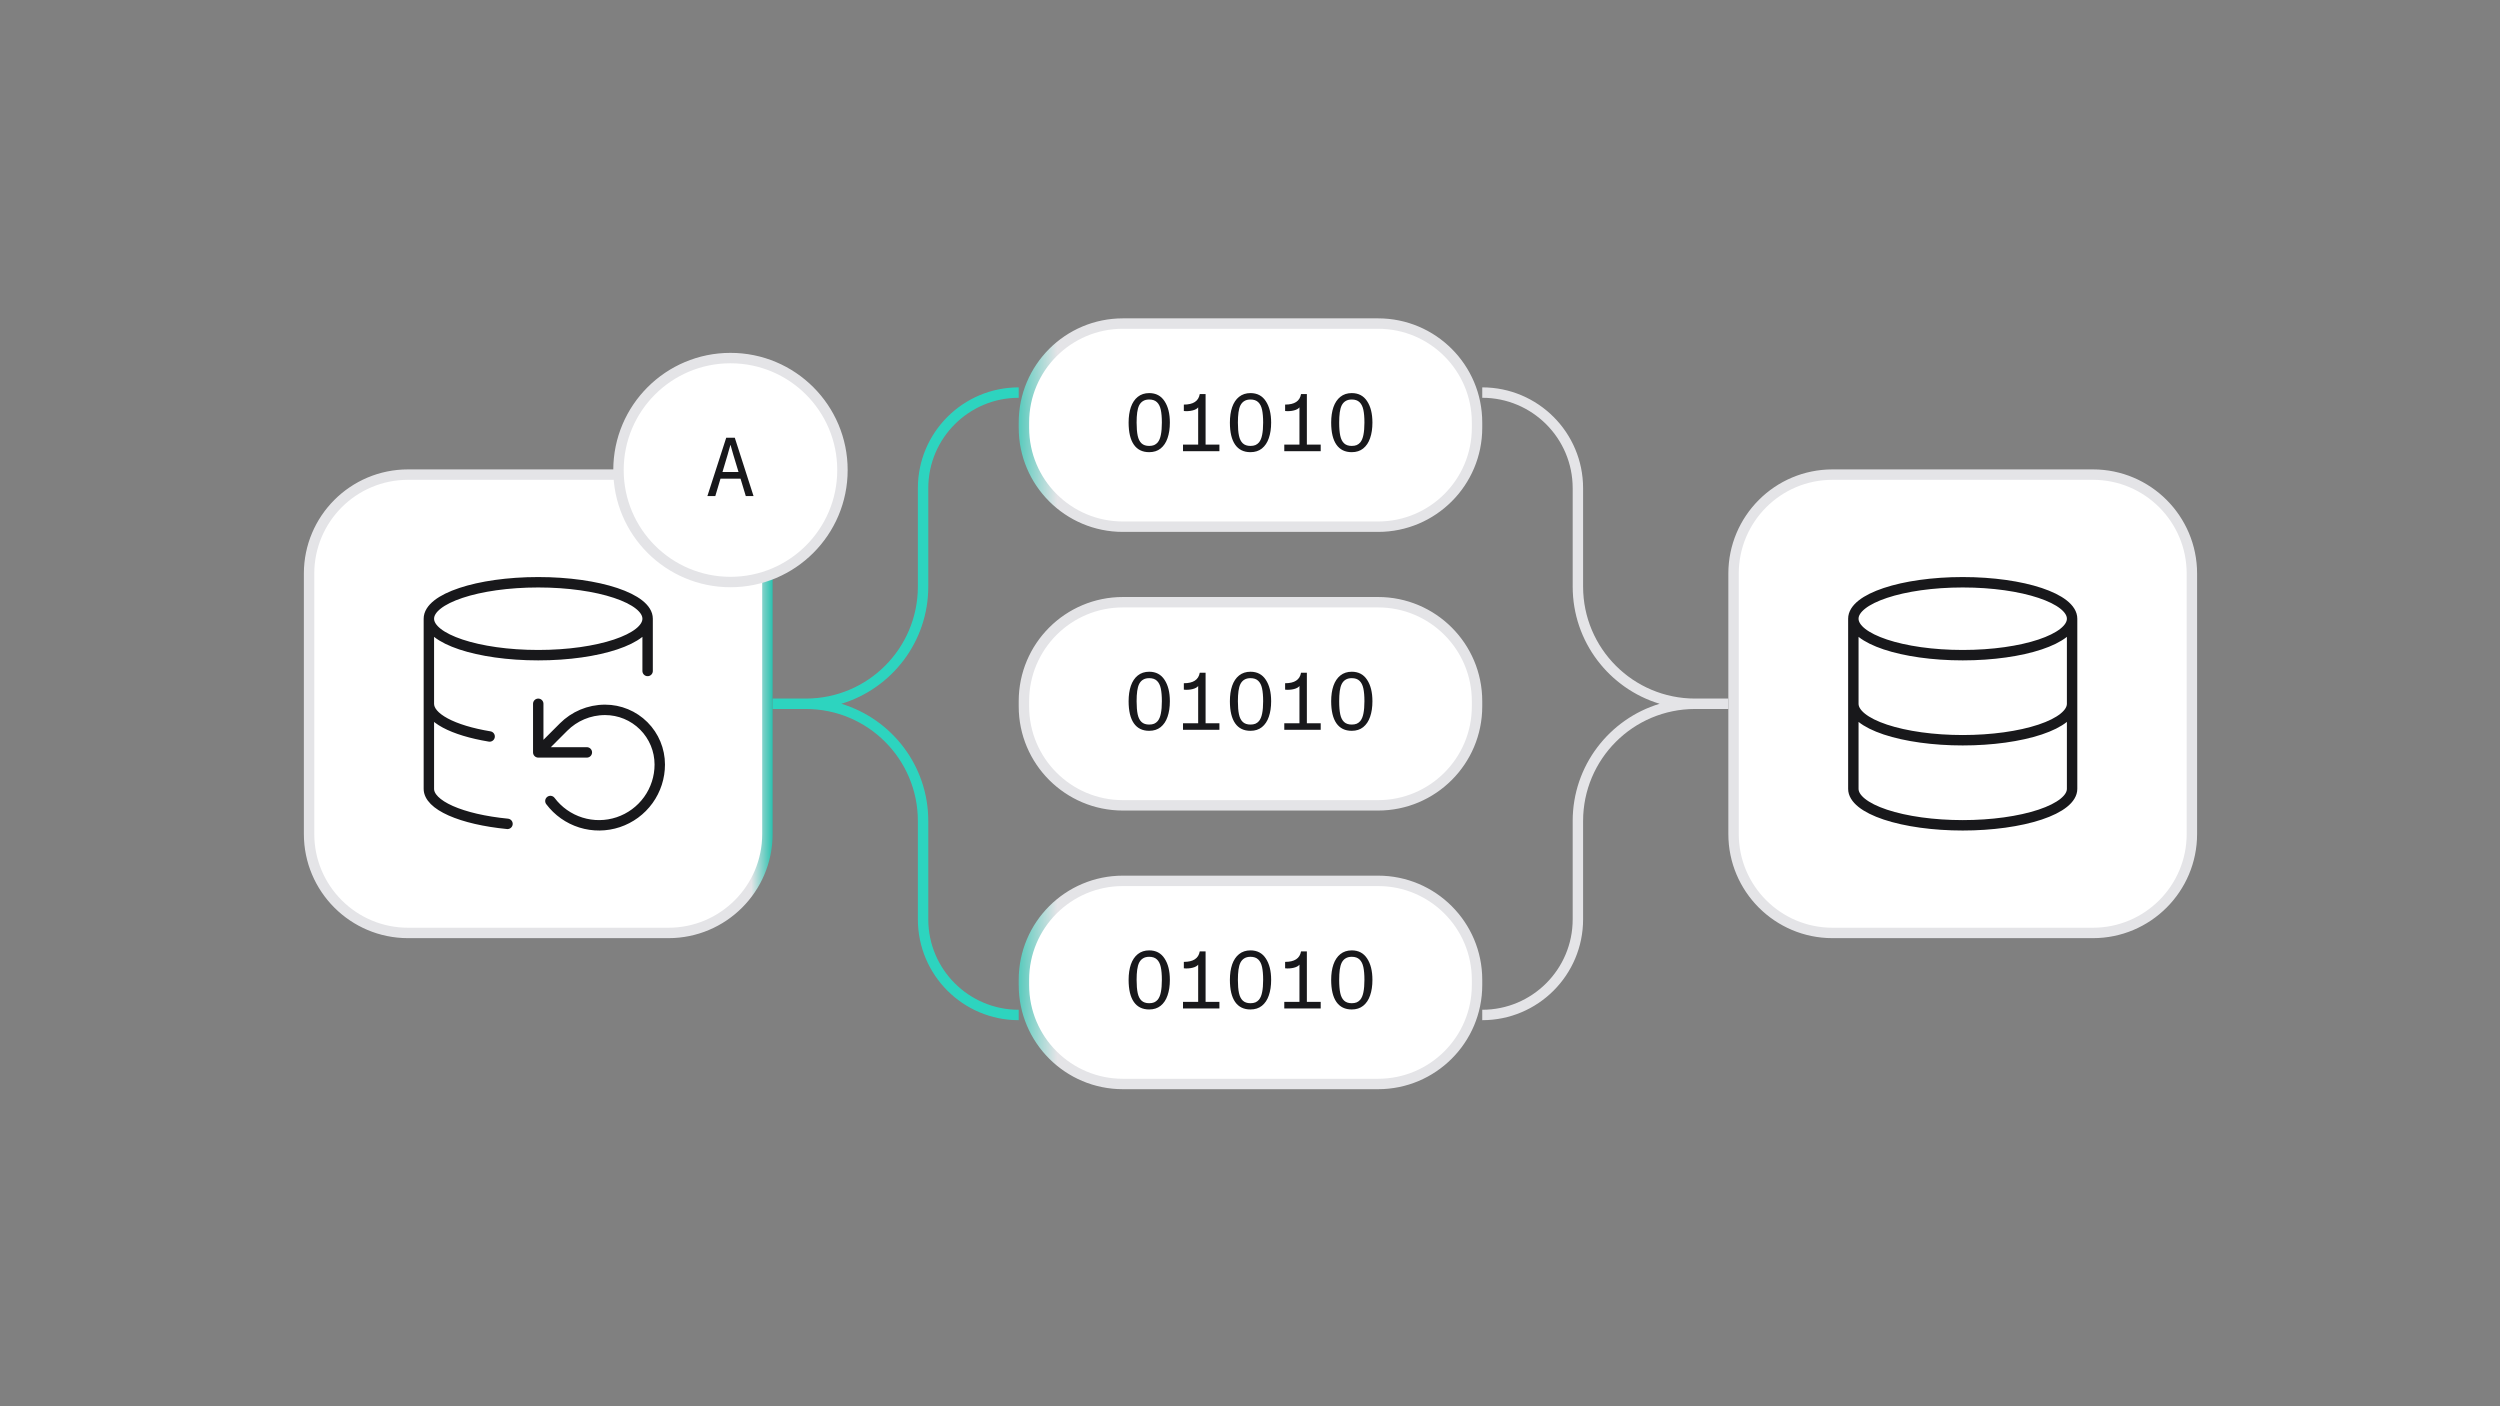 <svg xmlns="http://www.w3.org/2000/svg" fill="none" viewBox="0 0 1920 1080" height="1080" width="1920">
<rect x="0" y="0" width="1920" height="1080" fill="#808080" stroke="none"/>
<path fill="white" d="M313.37 364.5H513.37C555.344 364.5 589.37 398.526 589.37 440.5V640.5C589.37 682.474 555.344 716.5 513.37 716.5H313.37C271.396 716.5 237.37 682.474 237.37 640.5V440.5C237.37 398.526 271.396 364.5 313.37 364.5Z"></path>
<path stroke-width="8" stroke="url(#paint0_linear_4550_24974)" d="M313.37 364.5H513.37C555.344 364.5 589.37 398.526 589.37 440.5V640.5C589.37 682.474 555.344 716.5 513.37 716.5H313.37C271.396 716.5 237.37 682.474 237.37 640.5V440.5C237.37 398.526 271.396 364.5 313.37 364.5Z"></path>
<path stroke-linejoin="round" stroke-linecap="round" stroke-width="8" stroke="#18181B" d="M497.37 475.173C497.37 490.637 459.762 503.173 413.37 503.173C366.978 503.173 329.37 490.637 329.37 475.173M497.37 475.173C497.37 459.709 459.762 447.173 413.37 447.173C366.978 447.173 329.37 459.709 329.37 475.173M497.37 475.173V515.306M329.37 475.173L329.37 605.84C329.364 611.894 335.246 617.786 346.133 622.632C357.02 627.478 372.326 631.018 389.757 632.72M329.37 540.506C329.357 545.725 333.719 550.841 341.965 555.277C350.211 559.714 362.012 563.293 376.037 565.613M413.37 540.506V577.84M413.37 577.84H450.703M413.37 577.84L432.877 558.333C440.997 550.213 452.29 545.173 464.703 545.173C475.843 545.173 486.525 549.598 494.402 557.474C502.278 565.351 506.703 576.034 506.703 587.173C506.703 596.967 503.622 606.514 497.895 614.459C492.168 622.405 484.086 628.347 474.794 631.445C465.502 634.542 455.471 634.637 446.122 631.717C436.773 628.796 428.58 623.008 422.703 615.173"></path>
<path fill="#2DD4BF" d="M618.921 536.5C666.417 536.5 704.921 497.996 704.921 450.5V374.949C704.921 332.175 739.596 297.5 782.37 297.5V305.5C744.014 305.5 712.921 336.594 712.921 374.949V450.5C712.921 492.951 684.78 528.83 646.136 540.5C684.78 552.17 712.921 588.049 712.921 630.5V706.051C712.921 744.406 744.014 775.5 782.37 775.5V783.5C739.596 783.5 704.921 748.825 704.921 706.051V630.5C704.921 583.004 666.417 544.5 618.921 544.5H593.37V536.5H618.921Z" clip-rule="evenodd" fill-rule="evenodd"></path>
<path fill="white" d="M862.37 248.5H1058.37C1100.34 248.5 1134.37 282.526 1134.37 324.5V328.5C1134.37 370.474 1100.34 404.5 1058.37 404.5H862.37C820.396 404.5 786.37 370.474 786.37 328.5V324.5C786.37 282.526 820.396 248.5 862.37 248.5Z"></path>
<path stroke-width="8" stroke="url(#paint1_linear_4550_24974)" d="M862.37 248.5H1058.37C1100.34 248.5 1134.37 282.526 1134.37 324.5V328.5C1134.37 370.474 1100.34 404.5 1058.37 404.5H862.37C820.396 404.5 786.37 370.474 786.37 328.5V324.5C786.37 282.526 820.396 248.5 862.37 248.5Z"></path>
<path fill="#18181B" d="M882.582 347.268C877.419 347.268 873.494 345.348 870.806 341.508C868.118 337.668 866.774 332.015 866.774 324.548C866.774 320.025 867.35 316.079 868.502 312.708C869.697 309.295 871.467 306.649 873.814 304.772C876.203 302.852 879.126 301.892 882.582 301.892C887.745 301.892 891.67 303.961 894.358 308.1C897.089 312.196 898.454 317.679 898.454 324.548C898.454 329.113 897.857 333.103 896.662 336.516C895.51 339.887 893.739 342.532 891.35 344.452C889.003 346.329 886.081 347.268 882.582 347.268ZM882.582 342.468C884.033 342.468 885.291 342.255 886.358 341.828C887.425 341.359 888.342 340.676 889.11 339.78C890.262 338.372 891.073 336.431 891.542 333.956C892.054 331.439 892.31 328.303 892.31 324.548C892.31 320.495 892.033 317.209 891.478 314.692C890.923 312.132 889.942 310.191 888.534 308.868C887.126 307.503 885.142 306.82 882.582 306.82C880.705 306.82 879.147 307.204 877.91 307.972C876.673 308.697 875.67 309.785 874.902 311.236C874.177 312.687 873.665 314.521 873.366 316.74C873.067 318.916 872.918 321.519 872.918 324.548C872.918 328.687 873.195 332.057 873.75 334.66C874.305 337.22 875.286 339.161 876.694 340.484C878.102 341.807 880.065 342.468 882.582 342.468ZM920.194 310.084L920.962 311.556C920.408 313.007 919.213 314.073 917.378 314.756C915.586 315.439 913.432 315.78 910.914 315.78C910.445 315.78 909.869 315.737 909.186 315.652V310.724C912.813 310.724 915.629 310.063 917.634 308.74C919.682 307.417 920.941 305.391 921.41 302.66H925.89V346.5H920.194V310.084ZM908.546 341.444H936.514V346.5H908.546V341.444ZM960.366 347.268C955.204 347.268 951.278 345.348 948.59 341.508C945.902 337.668 944.558 332.015 944.558 324.548C944.558 320.025 945.134 316.079 946.286 312.708C947.481 309.295 949.252 306.649 951.598 304.772C953.988 302.852 956.91 301.892 960.366 301.892C965.529 301.892 969.454 303.961 972.142 308.1C974.873 312.196 976.238 317.679 976.238 324.548C976.238 329.113 975.641 333.103 974.446 336.516C973.294 339.887 971.524 342.532 969.134 344.452C966.788 346.329 963.865 347.268 960.366 347.268ZM960.366 342.468C961.817 342.468 963.076 342.255 964.142 341.828C965.209 341.359 966.126 340.676 966.894 339.78C968.046 338.372 968.857 336.431 969.326 333.956C969.838 331.439 970.094 328.303 970.094 324.548C970.094 320.495 969.817 317.209 969.262 314.692C968.708 312.132 967.726 310.191 966.318 308.868C964.91 307.503 962.926 306.82 960.366 306.82C958.489 306.82 956.932 307.204 955.694 307.972C954.457 308.697 953.454 309.785 952.686 311.236C951.961 312.687 951.449 314.521 951.15 316.74C950.852 318.916 950.702 321.519 950.702 324.548C950.702 328.687 950.98 332.057 951.534 334.66C952.089 337.22 953.07 339.161 954.478 340.484C955.886 341.807 957.849 342.468 960.366 342.468ZM997.979 310.084L998.747 311.556C998.192 313.007 996.997 314.073 995.163 314.756C993.371 315.439 991.216 315.78 988.699 315.78C988.229 315.78 987.653 315.737 986.971 315.652V310.724C990.597 310.724 993.413 310.063 995.419 308.74C997.467 307.417 998.725 305.391 999.195 302.66H1003.67V346.5H997.979V310.084ZM986.331 341.444H1014.3V346.5H986.331V341.444ZM1038.15 347.268C1032.99 347.268 1029.06 345.348 1026.37 341.508C1023.69 337.668 1022.34 332.015 1022.34 324.548C1022.34 320.025 1022.92 316.079 1024.07 312.708C1025.27 309.295 1027.04 306.649 1029.38 304.772C1031.77 302.852 1034.69 301.892 1038.15 301.892C1043.31 301.892 1047.24 303.961 1049.93 308.1C1052.66 312.196 1054.02 317.679 1054.02 324.548C1054.02 329.113 1053.43 333.103 1052.23 336.516C1051.08 339.887 1049.31 342.532 1046.92 344.452C1044.57 346.329 1041.65 347.268 1038.15 347.268ZM1038.15 342.468C1039.6 342.468 1040.86 342.255 1041.93 341.828C1042.99 341.359 1043.91 340.676 1044.68 339.78C1045.83 338.372 1046.64 336.431 1047.11 333.956C1047.62 331.439 1047.88 328.303 1047.88 324.548C1047.88 320.495 1047.6 317.209 1047.05 314.692C1046.49 312.132 1045.51 310.191 1044.1 308.868C1042.69 307.503 1040.71 306.82 1038.15 306.82C1036.27 306.82 1034.72 307.204 1033.48 307.972C1032.24 308.697 1031.24 309.785 1030.47 311.236C1029.75 312.687 1029.23 314.521 1028.93 316.74C1028.64 318.916 1028.49 321.519 1028.49 324.548C1028.49 328.687 1028.76 332.057 1029.32 334.66C1029.87 337.22 1030.85 339.161 1032.26 340.484C1033.67 341.807 1035.63 342.468 1038.15 342.468Z"></path>
<path fill="white" d="M862.37 462.5H1058.37C1100.34 462.5 1134.37 496.526 1134.37 538.5V542.5C1134.37 584.474 1100.34 618.5 1058.37 618.5H862.37C820.396 618.5 786.37 584.474 786.37 542.5V538.5C786.37 496.526 820.396 462.5 862.37 462.5Z"></path>
<path stroke-width="8" stroke="#E4E4E7" d="M862.37 462.5H1058.37C1100.34 462.5 1134.37 496.526 1134.37 538.5V542.5C1134.37 584.474 1100.34 618.5 1058.37 618.5H862.37C820.396 618.5 786.37 584.474 786.37 542.5V538.5C786.37 496.526 820.396 462.5 862.37 462.5Z"></path>
<path fill="#18181B" d="M882.582 561.268C877.419 561.268 873.494 559.348 870.806 555.508C868.118 551.668 866.774 546.015 866.774 538.548C866.774 534.025 867.35 530.079 868.502 526.708C869.697 523.295 871.467 520.649 873.814 518.772C876.203 516.852 879.126 515.892 882.582 515.892C887.745 515.892 891.67 517.961 894.358 522.1C897.089 526.196 898.454 531.679 898.454 538.548C898.454 543.113 897.857 547.103 896.662 550.516C895.51 553.887 893.739 556.532 891.35 558.452C889.003 560.329 886.081 561.268 882.582 561.268ZM882.582 556.468C884.033 556.468 885.291 556.255 886.358 555.828C887.425 555.359 888.342 554.676 889.11 553.78C890.262 552.372 891.073 550.431 891.542 547.956C892.054 545.439 892.31 542.303 892.31 538.548C892.31 534.495 892.033 531.209 891.478 528.692C890.923 526.132 889.942 524.191 888.534 522.868C887.126 521.503 885.142 520.82 882.582 520.82C880.705 520.82 879.147 521.204 877.91 521.972C876.673 522.697 875.67 523.785 874.902 525.236C874.177 526.687 873.665 528.521 873.366 530.74C873.067 532.916 872.918 535.519 872.918 538.548C872.918 542.687 873.195 546.057 873.75 548.66C874.305 551.22 875.286 553.161 876.694 554.484C878.102 555.807 880.065 556.468 882.582 556.468ZM920.194 524.084L920.962 525.556C920.408 527.007 919.213 528.073 917.378 528.756C915.586 529.439 913.432 529.78 910.914 529.78C910.445 529.78 909.869 529.737 909.186 529.652V524.724C912.813 524.724 915.629 524.063 917.634 522.74C919.682 521.417 920.941 519.391 921.41 516.66H925.89V560.5H920.194V524.084ZM908.546 555.444H936.514V560.5H908.546V555.444ZM960.366 561.268C955.204 561.268 951.278 559.348 948.59 555.508C945.902 551.668 944.558 546.015 944.558 538.548C944.558 534.025 945.134 530.079 946.286 526.708C947.481 523.295 949.252 520.649 951.598 518.772C953.988 516.852 956.91 515.892 960.366 515.892C965.529 515.892 969.454 517.961 972.142 522.1C974.873 526.196 976.238 531.679 976.238 538.548C976.238 543.113 975.641 547.103 974.446 550.516C973.294 553.887 971.524 556.532 969.134 558.452C966.788 560.329 963.865 561.268 960.366 561.268ZM960.366 556.468C961.817 556.468 963.076 556.255 964.142 555.828C965.209 555.359 966.126 554.676 966.894 553.78C968.046 552.372 968.857 550.431 969.326 547.956C969.838 545.439 970.094 542.303 970.094 538.548C970.094 534.495 969.817 531.209 969.262 528.692C968.708 526.132 967.726 524.191 966.318 522.868C964.91 521.503 962.926 520.82 960.366 520.82C958.489 520.82 956.932 521.204 955.694 521.972C954.457 522.697 953.454 523.785 952.686 525.236C951.961 526.687 951.449 528.521 951.15 530.74C950.852 532.916 950.702 535.519 950.702 538.548C950.702 542.687 950.98 546.057 951.534 548.66C952.089 551.22 953.07 553.161 954.478 554.484C955.886 555.807 957.849 556.468 960.366 556.468ZM997.979 524.084L998.747 525.556C998.192 527.007 996.997 528.073 995.163 528.756C993.371 529.439 991.216 529.78 988.699 529.78C988.229 529.78 987.653 529.737 986.971 529.652V524.724C990.597 524.724 993.413 524.063 995.419 522.74C997.467 521.417 998.725 519.391 999.195 516.66H1003.67V560.5H997.979V524.084ZM986.331 555.444H1014.3V560.5H986.331V555.444ZM1038.15 561.268C1032.99 561.268 1029.06 559.348 1026.37 555.508C1023.69 551.668 1022.34 546.015 1022.34 538.548C1022.34 534.025 1022.92 530.079 1024.07 526.708C1025.27 523.295 1027.04 520.649 1029.38 518.772C1031.77 516.852 1034.69 515.892 1038.15 515.892C1043.31 515.892 1047.24 517.961 1049.93 522.1C1052.66 526.196 1054.02 531.679 1054.02 538.548C1054.02 543.113 1053.43 547.103 1052.23 550.516C1051.08 553.887 1049.31 556.532 1046.92 558.452C1044.57 560.329 1041.65 561.268 1038.15 561.268ZM1038.15 556.468C1039.6 556.468 1040.86 556.255 1041.93 555.828C1042.99 555.359 1043.91 554.676 1044.68 553.78C1045.83 552.372 1046.64 550.431 1047.11 547.956C1047.62 545.439 1047.88 542.303 1047.88 538.548C1047.88 534.495 1047.6 531.209 1047.05 528.692C1046.49 526.132 1045.51 524.191 1044.1 522.868C1042.69 521.503 1040.71 520.82 1038.15 520.82C1036.27 520.82 1034.72 521.204 1033.48 521.972C1032.24 522.697 1031.24 523.785 1030.47 525.236C1029.75 526.687 1029.23 528.521 1028.93 530.74C1028.64 532.916 1028.49 535.519 1028.49 538.548C1028.49 542.687 1028.76 546.057 1029.32 548.66C1029.87 551.22 1030.85 553.161 1032.26 554.484C1033.67 555.807 1035.63 556.468 1038.15 556.468Z"></path>
<path fill="white" d="M862.37 676.5H1058.37C1100.34 676.5 1134.37 710.526 1134.37 752.5V756.5C1134.37 798.474 1100.34 832.5 1058.37 832.5H862.37C820.396 832.5 786.37 798.474 786.37 756.5V752.5C786.37 710.526 820.396 676.5 862.37 676.5Z"></path>
<path stroke-width="8" stroke="url(#paint2_linear_4550_24974)" d="M862.37 676.5H1058.37C1100.34 676.5 1134.37 710.526 1134.37 752.5V756.5C1134.37 798.474 1100.34 832.5 1058.37 832.5H862.37C820.396 832.5 786.37 798.474 786.37 756.5V752.5C786.37 710.526 820.396 676.5 862.37 676.5Z"></path>
<path fill="#18181B" d="M882.582 775.268C877.419 775.268 873.494 773.348 870.806 769.508C868.118 765.668 866.774 760.015 866.774 752.548C866.774 748.025 867.35 744.079 868.502 740.708C869.697 737.295 871.467 734.649 873.814 732.772C876.203 730.852 879.126 729.892 882.582 729.892C887.745 729.892 891.67 731.961 894.358 736.1C897.089 740.196 898.454 745.679 898.454 752.548C898.454 757.113 897.857 761.103 896.662 764.516C895.51 767.887 893.739 770.532 891.35 772.452C889.003 774.329 886.081 775.268 882.582 775.268ZM882.582 770.468C884.033 770.468 885.291 770.255 886.358 769.828C887.425 769.359 888.342 768.676 889.11 767.78C890.262 766.372 891.073 764.431 891.542 761.956C892.054 759.439 892.31 756.303 892.31 752.548C892.31 748.495 892.033 745.209 891.478 742.692C890.923 740.132 889.942 738.191 888.534 736.868C887.126 735.503 885.142 734.82 882.582 734.82C880.705 734.82 879.147 735.204 877.91 735.972C876.673 736.697 875.67 737.785 874.902 739.236C874.177 740.687 873.665 742.521 873.366 744.74C873.067 746.916 872.918 749.519 872.918 752.548C872.918 756.687 873.195 760.057 873.75 762.66C874.305 765.22 875.286 767.161 876.694 768.484C878.102 769.807 880.065 770.468 882.582 770.468ZM920.194 738.084L920.962 739.556C920.408 741.007 919.213 742.073 917.378 742.756C915.586 743.439 913.432 743.78 910.914 743.78C910.445 743.78 909.869 743.737 909.186 743.652V738.724C912.813 738.724 915.629 738.063 917.634 736.74C919.682 735.417 920.941 733.391 921.41 730.66H925.89V774.5H920.194V738.084ZM908.546 769.444H936.514V774.5H908.546V769.444ZM960.366 775.268C955.204 775.268 951.278 773.348 948.59 769.508C945.902 765.668 944.558 760.015 944.558 752.548C944.558 748.025 945.134 744.079 946.286 740.708C947.481 737.295 949.252 734.649 951.598 732.772C953.988 730.852 956.91 729.892 960.366 729.892C965.529 729.892 969.454 731.961 972.142 736.1C974.873 740.196 976.238 745.679 976.238 752.548C976.238 757.113 975.641 761.103 974.446 764.516C973.294 767.887 971.524 770.532 969.134 772.452C966.788 774.329 963.865 775.268 960.366 775.268ZM960.366 770.468C961.817 770.468 963.076 770.255 964.142 769.828C965.209 769.359 966.126 768.676 966.894 767.78C968.046 766.372 968.857 764.431 969.326 761.956C969.838 759.439 970.094 756.303 970.094 752.548C970.094 748.495 969.817 745.209 969.262 742.692C968.708 740.132 967.726 738.191 966.318 736.868C964.91 735.503 962.926 734.82 960.366 734.82C958.489 734.82 956.932 735.204 955.694 735.972C954.457 736.697 953.454 737.785 952.686 739.236C951.961 740.687 951.449 742.521 951.15 744.74C950.852 746.916 950.702 749.519 950.702 752.548C950.702 756.687 950.98 760.057 951.534 762.66C952.089 765.22 953.07 767.161 954.478 768.484C955.886 769.807 957.849 770.468 960.366 770.468ZM997.979 738.084L998.747 739.556C998.192 741.007 996.997 742.073 995.163 742.756C993.371 743.439 991.216 743.78 988.699 743.78C988.229 743.78 987.653 743.737 986.971 743.652V738.724C990.597 738.724 993.413 738.063 995.419 736.74C997.467 735.417 998.725 733.391 999.195 730.66H1003.67V774.5H997.979V738.084ZM986.331 769.444H1014.3V774.5H986.331V769.444ZM1038.15 775.268C1032.99 775.268 1029.06 773.348 1026.37 769.508C1023.69 765.668 1022.34 760.015 1022.34 752.548C1022.34 748.025 1022.92 744.079 1024.07 740.708C1025.27 737.295 1027.04 734.649 1029.38 732.772C1031.77 730.852 1034.69 729.892 1038.15 729.892C1043.31 729.892 1047.24 731.961 1049.93 736.1C1052.66 740.196 1054.02 745.679 1054.02 752.548C1054.02 757.113 1053.43 761.103 1052.23 764.516C1051.08 767.887 1049.31 770.532 1046.92 772.452C1044.57 774.329 1041.65 775.268 1038.15 775.268ZM1038.15 770.468C1039.6 770.468 1040.86 770.255 1041.93 769.828C1042.99 769.359 1043.91 768.676 1044.68 767.78C1045.83 766.372 1046.64 764.431 1047.11 761.956C1047.62 759.439 1047.88 756.303 1047.88 752.548C1047.88 748.495 1047.6 745.209 1047.05 742.692C1046.49 740.132 1045.51 738.191 1044.1 736.868C1042.69 735.503 1040.71 734.82 1038.15 734.82C1036.27 734.82 1034.72 735.204 1033.48 735.972C1032.24 736.697 1031.24 737.785 1030.47 739.236C1029.75 740.687 1029.23 742.521 1028.93 744.74C1028.64 746.916 1028.49 749.519 1028.49 752.548C1028.49 756.687 1028.76 760.057 1029.32 762.66C1029.87 765.22 1030.85 767.161 1032.26 768.484C1033.67 769.807 1035.63 770.468 1038.15 770.468Z"></path>
<path fill="#E4E4E7" d="M1301.82 536.5C1254.32 536.5 1215.82 497.996 1215.82 450.5V374.949C1215.82 332.175 1181.14 297.5 1138.37 297.5V305.5C1176.73 305.5 1207.82 336.594 1207.82 374.949V450.5C1207.82 492.951 1235.96 528.83 1274.6 540.5C1235.96 552.17 1207.82 588.049 1207.82 630.5V706.051C1207.82 744.406 1176.73 775.5 1138.37 775.5V783.5C1181.14 783.5 1215.82 748.825 1215.82 706.051V630.5C1215.82 583.004 1254.32 544.5 1301.82 544.5H1327.37V536.5H1301.82Z" clip-rule="evenodd" fill-rule="evenodd"></path>
<path fill="white" d="M1407.37 364.5H1607.37C1649.34 364.5 1683.37 398.526 1683.37 440.5V640.5C1683.37 682.474 1649.34 716.5 1607.37 716.5H1407.37C1365.4 716.5 1331.37 682.474 1331.37 640.5V440.5C1331.37 398.526 1365.4 364.5 1407.37 364.5Z"></path>
<path stroke-width="8" stroke="#E4E4E7" d="M1407.37 364.5H1607.37C1649.34 364.5 1683.37 398.526 1683.37 440.5V640.5C1683.37 682.474 1649.34 716.5 1607.37 716.5H1407.37C1365.4 716.5 1331.37 682.474 1331.37 640.5V440.5C1331.37 398.526 1365.4 364.5 1407.37 364.5Z"></path>
<path stroke-linejoin="round" stroke-linecap="round" stroke-width="8" stroke="#18181B" d="M1591.37 475.173C1591.37 490.637 1553.76 503.173 1507.37 503.173C1460.98 503.173 1423.37 490.637 1423.37 475.173M1591.37 475.173C1591.37 459.709 1553.76 447.173 1507.37 447.173C1460.98 447.173 1423.37 459.709 1423.37 475.173M1591.37 475.173V605.84C1591.37 613.266 1582.52 620.388 1566.77 625.639C1551.01 630.89 1529.65 633.84 1507.37 633.84C1485.09 633.84 1463.73 630.89 1447.97 625.639C1432.22 620.388 1423.37 613.266 1423.37 605.84V475.173M1423.37 540.506C1423.37 547.932 1432.22 555.054 1447.97 560.305C1463.73 565.556 1485.09 568.506 1507.37 568.506C1529.65 568.506 1551.01 565.556 1566.77 560.305C1582.52 555.054 1591.37 547.932 1591.37 540.506"></path>
<path fill="white" d="M561 447C513.504 447 475 408.496 475 361C475 313.504 513.504 275 561 275C608.496 275 647 313.504 647 361C647 408.496 608.496 447 561 447Z"></path>
<path stroke-width="8" stroke="#E4E4E7" d="M561 447C513.504 447 475 408.496 475 361C475 313.504 513.504 275 561 275C608.496 275 647 313.504 647 361C647 408.496 608.496 447 561 447Z"></path>
<path fill="#18181B" d="M557.732 336.2H564.324L578.724 381H572.772L563.108 349C562.426 346.568 561.743 344.157 561.06 341.768H560.932C560.676 342.749 560.399 343.731 560.1 344.712C559.844 345.693 559.631 346.419 559.46 346.888C559.332 347.357 559.14 348.061 558.884 349L549.348 381H543.268L557.732 336.2ZM553.38 362.504H568.676L570.532 367.624H551.524L553.38 362.504Z"></path>
<defs>
<linearGradient gradientUnits="userSpaceOnUse" y2="540.5" x2="593.37" y1="540.5" x1="560.37" id="paint0_linear_4550_24974">
<stop stop-color="#E4E4E7" offset="0.505"></stop>
<stop stop-color="#2AC2AF" offset="1"></stop>
</linearGradient>
<linearGradient gradientUnits="userSpaceOnUse" y2="326.5" x2="851.383" y1="326.5" x1="772.565" id="paint1_linear_4550_24974">
<stop stop-color="#2AC2AF"></stop>
<stop stop-color="#E4E4E7" offset="0.5"></stop>
</linearGradient>
<linearGradient gradientUnits="userSpaceOnUse" y2="754.5" x2="851.383" y1="754.5" x1="772.565" id="paint2_linear_4550_24974">
<stop stop-color="#2AC2AF"></stop>
<stop stop-color="#E4E4E7" offset="0.5"></stop>
</linearGradient>
</defs>
</svg>
